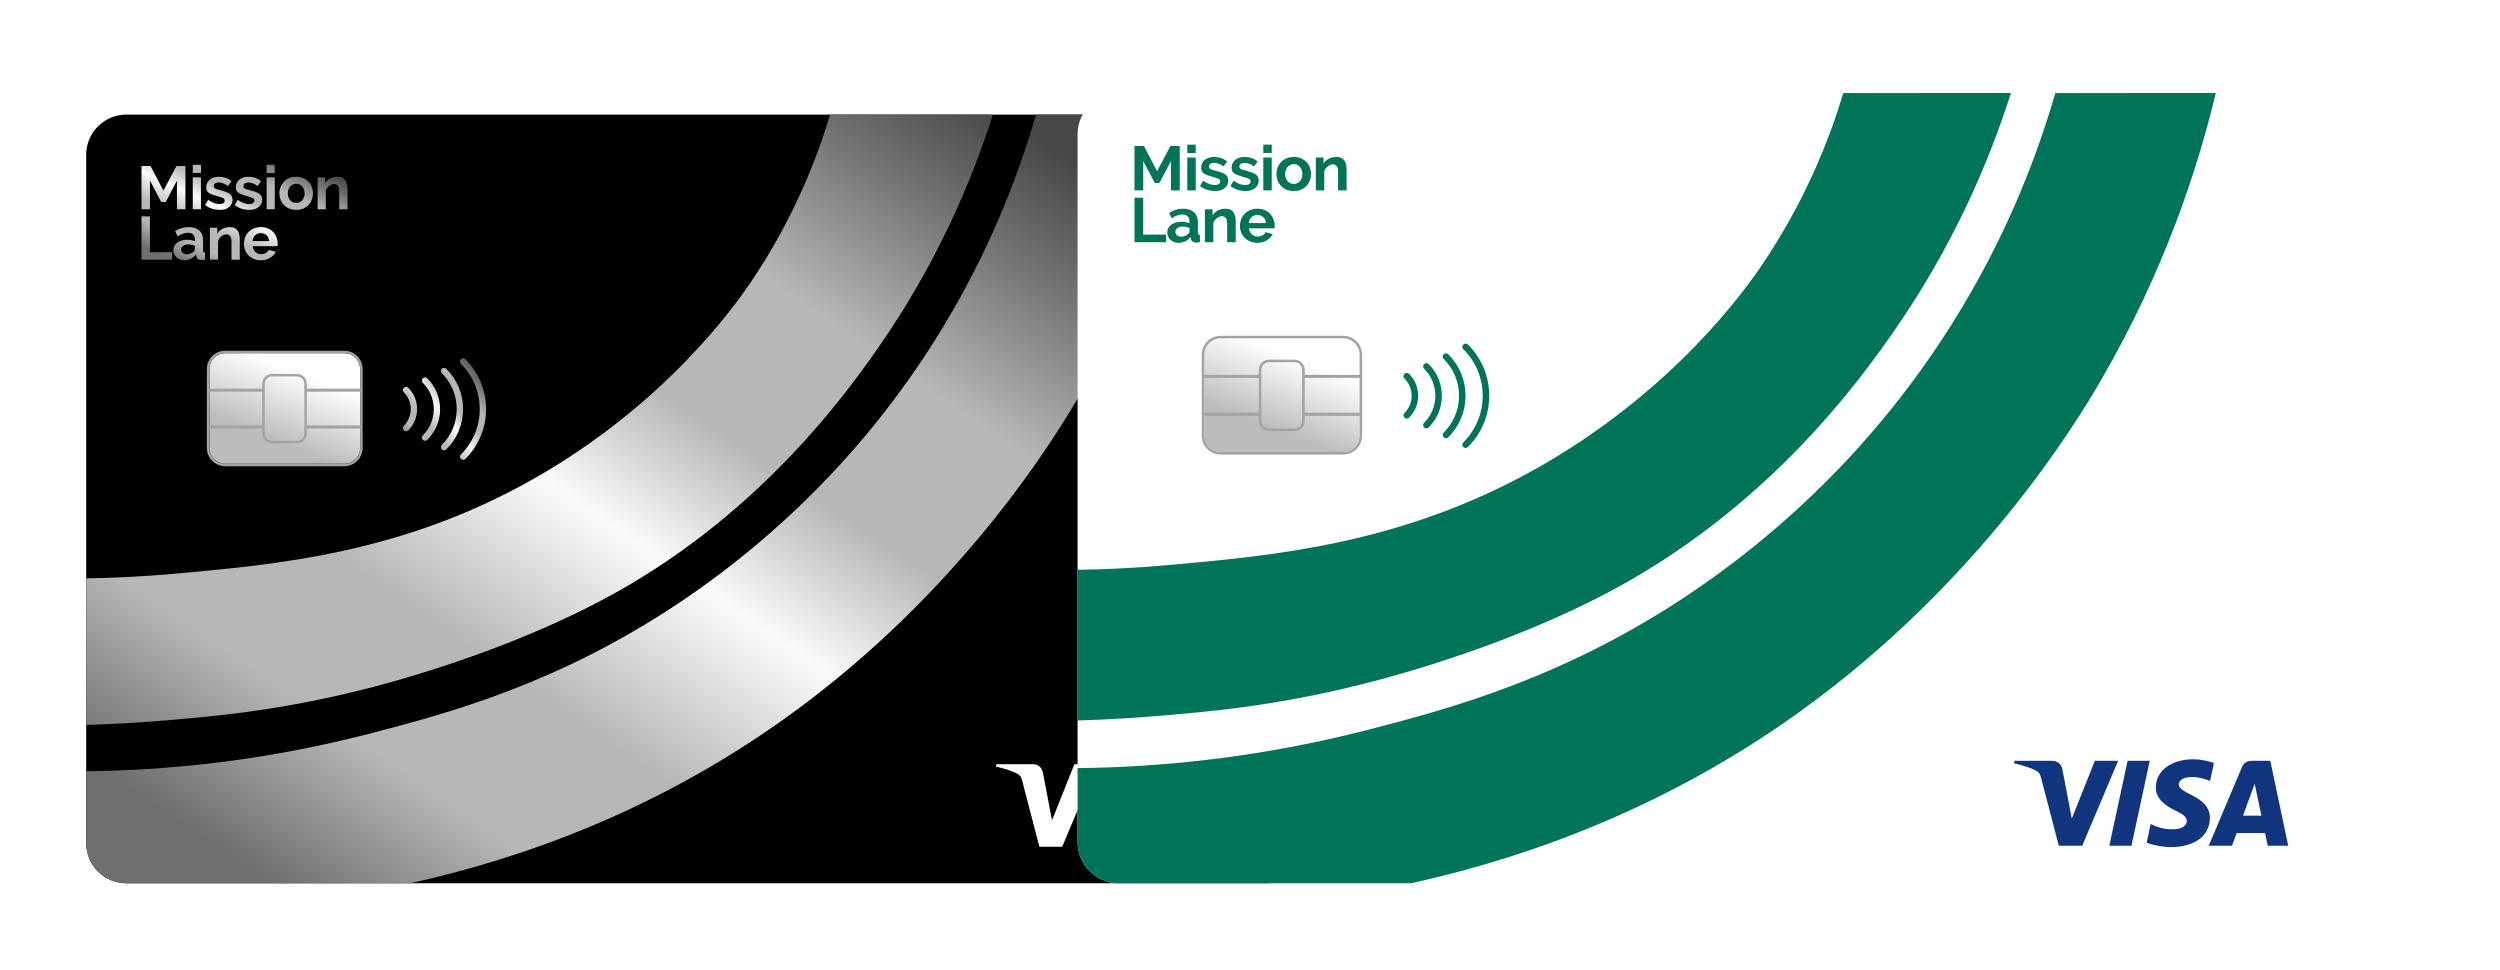 <svg fill="none" height="135" viewBox="0 0 348 135" width="348" xmlns="http://www.w3.org/2000/svg" xmlns:xlink="http://www.w3.org/1999/xlink"><filter id="a" color-interpolation-filters="sRGB" filterUnits="userSpaceOnUse" height="131" width="194" x="0" y="3.95"><feFlood flood-opacity="0" result="BackgroundImageFix"/><feColorMatrix in="SourceAlpha" result="hardAlpha" type="matrix" values="0 0 0 0 0 0 0 0 0 0 0 0 0 0 0 0 0 0 127 0"/><feOffset dy="2"/><feGaussianBlur stdDeviation="6"/><feColorMatrix type="matrix" values="0 0 0 0 0 0 0 0 0 0 0 0 0 0 0 0 0 0 0.15 0"/><feBlend in2="BackgroundImageFix" mode="normal" result="effect1_dropShadow_10007_4891"/><feBlend in="SourceGraphic" in2="effect1_dropShadow_10007_4891" mode="normal" result="shape"/></filter><filter id="b" color-interpolation-filters="sRGB" filterUnits="userSpaceOnUse" height="134" width="199" x="138" y=".95"><feFlood flood-opacity="0" result="BackgroundImageFix"/><feColorMatrix in="SourceAlpha" result="hardAlpha" type="matrix" values="0 0 0 0 0 0 0 0 0 0 0 0 0 0 0 0 0 0 127 0"/><feOffset dy="2"/><feGaussianBlur stdDeviation="6"/><feColorMatrix type="matrix" values="0 0 0 0 0 0 0 0 0 0 0 0 0 0 0 0 0 0 0.15 0"/><feBlend in2="BackgroundImageFix" mode="normal" result="effect1_dropShadow_10007_4891"/><feBlend in="SourceGraphic" in2="effect1_dropShadow_10007_4891" mode="normal" result="shape"/></filter><linearGradient id="c"><stop offset="0" stop-color="#484848"/><stop offset=".095" stop-color="#6f6f6e"/><stop offset=".25" stop-color="#b7b7b5"/><stop offset=".393" stop-color="#b7b7b5"/><stop offset=".522" stop-color="#fbfbfb"/><stop offset=".69" stop-color="#b7b7b5"/><stop offset=".821" stop-color="#b7b7b5"/><stop offset=".977" stop-color="#6f6f6e"/></linearGradient><linearGradient id="d" gradientUnits="userSpaceOnUse" x1="139.497" x2="55.306" xlink:href="#c" y1="13.95" y2="137.08"/><linearGradient id="e"><stop offset="0" stop-color="#fff"/><stop offset="1" stop-color="#bcbcbc"/></linearGradient><linearGradient id="f" gradientUnits="userSpaceOnUse" x1="43.612" x2="39.925" xlink:href="#e" y1="50.661" y2="60.032"/><linearGradient id="g" gradientUnits="userSpaceOnUse" x1="43.456" x2="34.99" xlink:href="#c" y1="20.943" y2="39.525"/><linearGradient id="h" gradientUnits="userSpaceOnUse" x1="65.675" x2="53.936" xlink:href="#c" y1="47.876" y2="57.664"/><linearGradient id="i" gradientUnits="userSpaceOnUse" x1="182.543" x2="178.756" xlink:href="#e" y1="48.691" y2="58.327"/><clipPath id="j"><path d="m12 13.95h170v107h-170z"/></clipPath><clipPath id="k"><path d="m150 10.95h175v110h-175z"/></clipPath><g clip-path="url(#j)" filter="url(#a)"><path d="m12 19.545c0-3.09 2.506-5.595 5.597-5.595h158.806c3.091 0 5.597 2.505 5.597 5.595v95.81c0 3.09-2.506 5.595-5.597 5.595h-158.806c-3.091 0-5.597-2.505-5.597-5.595z" fill="#000"/><path d="m156.981 104.372-2.474 11.497h-2.995l2.475-11.497zm12.609 7.424 1.581-4.321.908 4.321zm3.341 4.073h2.773l-2.419-11.497h-2.558c-.575 0-1.06.33-1.275.846l-4.492 10.651h3.147l.624-1.713h3.84zm-7.819-3.757c.014-3.034-4.228-3.199-4.2-4.554.007-.413.402-.854 1.268-.964.43-.055 1.615-.096 2.953.516l.527-2.435c-.721-.262-1.65-.509-2.8-.509-2.96 0-5.047 1.561-5.061 3.797-.02 1.652 1.491 2.581 2.627 3.131 1.165.564 1.56.922 1.553 1.431-.007.771-.929 1.115-1.795 1.121-1.504.028-2.385-.405-3.078-.722l-.541 2.518c.701.317 1.99.599 3.335.613 3.147-.007 5.205-1.555 5.212-3.943zm-12.408-7.74-4.852 11.497h-3.168l-2.391-9.171c-.146-.565-.27-.771-.714-1.012-.721-.385-1.906-.75-2.953-.977l.069-.337h5.102c.652 0 1.234.427 1.38 1.17l1.261 6.653 3.119-7.823z" fill="#fff"/><path clip-rule="evenodd" d="m165.909 13.95c-2.462 10.298-6.948 24.084-15.488 38.828-3.383 5.846-16.419 27.393-40.702 44.898-17.63 12.711-36.106 19.623-52.611 23.274h-39.516c-3.088 0-5.592-2.505-5.592-5.595v-9.997c10.386-.109 24-1.237 39.395-5.221 11.072-2.867 26.562-7.014 43.673-18.581 9.485-6.413 22.437-17.113 33.453-33.688 8.47-12.745 13.092-24.899 15.691-33.918zm-50.361 0h22.66c-2.972 9.365-7.842 20.814-15.998 32.506-4.271 6.119-16.042 22.624-36.523 34.051-10.688 5.965-22.137 9.651-26.002 10.875-6.459 2.049-11.638 3.224-13.931 3.72-9.227 2-16.363 2.636-22.151 3.133-3.23.276-7.136.538-11.603.681v-20.411c3.541-.05 7.662-.225 12.225-.635l.089-.008c14.326-1.285 31.564-2.832 49.77-13.098 18.684-10.532 28.47-24.603 30.336-27.352 5.89-8.677 9.205-17.045 11.128-23.463z" fill="url(#d)" fill-rule="evenodd"/><path d="m47.912 47.169h-16.556c-1.224 0-2.216.99-2.216 2.212v10.962c0 1.222.992 2.212 2.216 2.212h16.556c1.224 0 2.216-.99 2.216-2.212v-10.962c0-1.222-.992-2.212-2.216-2.212z" fill="url(#f)"/><g fill="#a3a3a3"><path clip-rule="evenodd" d="m50.133 49.377c0-1.222-.993-2.213-2.217-2.213h-16.564c-.918 0-1.706.557-2.043 1.352-.112.265-.174.556-.174.862v10.969c0 1.222.993 2.213 2.217 2.213h16.564c1.224 0 2.217-.991 2.217-2.213zm-2.217-2.558c1.414 0 2.561 1.145 2.561 2.558v10.969c0 1.414-1.147 2.558-2.561 2.558h-16.564c-1.414 0-2.561-1.145-2.561-2.558v-10.969c0-1.414 1.147-2.558 2.561-2.558zm-6.584 3.577h-3.453c-.571 0-1.034.463-1.034 1.035v6.905c0 .571.463 1.035 1.034 1.035h3.453c.571 0 1.034-.463 1.034-1.035v-6.905c0-.571-.463-1.035-1.034-1.035zm-3.453-.345c-.761 0-1.378.618-1.378 1.379v6.905c0 .762.617 1.379 1.378 1.379h3.453c.761 0 1.378-.618 1.378-1.379v-6.905c0-.762-.617-1.379-1.378-1.379z" fill-rule="evenodd"/><path d="m50.328 52.123h-7.748v.367h7.748z"/><path d="m50.328 52.123h-7.748v.367h7.748z"/><path d="m50.328 57.255h-7.748v.367h7.748z"/><path d="m50.328 57.255h-7.748v.367h7.748z"/><path d="m36.685 52.123h-7.748v.367h7.748z"/><path d="m36.685 52.123h-7.748v.367h7.748z"/><path d="m36.685 57.255h-7.748v.367h7.748z"/><path d="m36.685 57.255h-7.748v.367h7.748z"/></g><path clip-rule="evenodd" d="m37.47 31.551c-.028-.335-.154-.599-.371-.798-.217-.2-.482-.299-.797-.299-.154 0-.294.029-.433.078-.14.05-.252.128-.357.228s-.189.214-.252.349c-.063.136-.105.285-.112.449h2.321zm-1.161 2.68c-.357 0-.685-.064-.972-.185s-.538-.285-.741-.499c-.203-.207-.364-.449-.475-.727s-.168-.57-.168-.877c0-.314.056-.613.161-.898.105-.278.266-.527.469-.741.203-.214.455-.378.748-.506.294-.121.622-.185.986-.185s.692.064.979.185.531.292.734.499.357.449.462.727.161.563.161.863c0 .071 0 .142-.007.214s-.007.121-.021.171h-3.454c.014.178.063.328.126.463.07.135.154.249.266.349.105.093.231.171.364.221.133.05.28.078.427.078.231 0 .441-.057.643-.164s.343-.257.413-.435l.979.271c-.168.342-.426.62-.79.834-.35.228-.783.342-1.287.342zm-2.944-.086h-1.14v-2.495c0-.356-.063-.613-.189-.777-.126-.164-.301-.249-.517-.249-.112 0-.231.021-.35.071-.119.05-.231.107-.336.193-.105.086-.203.178-.287.292-.084.114-.147.235-.189.371v2.595h-1.14v-4.448h1.035v.82c.168-.285.406-.506.713-.663.315-.157.664-.235 1.056-.235.28 0 .503.05.685.15.175.1.315.235.413.399.098.164.161.349.203.563.042.214.056.421.056.634v2.78zm-7.384-.749c.196 0 .378-.036.552-.1.175-.064.308-.157.406-.271.126-.093.189-.207.189-.321v-.506c-.14-.05-.287-.093-.441-.121s-.315-.05-.462-.05c-.294 0-.538.064-.727.2-.189.136-.28.299-.28.506 0 .192.077.349.224.478.147.121.329.185.538.185zm-.322.834c-.217 0-.42-.036-.608-.107-.189-.071-.35-.171-.489-.299-.14-.128-.245-.278-.322-.442-.077-.171-.112-.356-.112-.563s.049-.406.14-.585c.091-.178.224-.328.392-.456.168-.121.371-.221.601-.292.231-.071.489-.107.769-.107.196 0 .392.014.587.05.189.036.357.086.51.143v-.257c0-.292-.084-.52-.252-.677-.168-.157-.42-.235-.748-.235-.238 0-.475.043-.699.128-.231.086-.462.207-.699.371l-.35-.72c.573-.378 1.196-.57 1.86-.57.643 0 1.14.157 1.496.47.357.314.531.77.531 1.362v1.383c0 .121.021.207.063.257.042.05.112.079.21.086v.97c-.196.043-.364.057-.503.057-.217 0-.385-.05-.496-.143-.119-.093-.189-.221-.217-.385l-.028-.249c-.196.264-.441.456-.727.592-.287.135-.587.221-.909.221zm-5.965-.086v-6.024h1.175v4.997h3.091v1.026zm28.669-7.014h-1.14v-2.495c0-.356-.063-.613-.189-.777-.126-.164-.301-.249-.517-.249-.112 0-.231.021-.35.071s-.231.107-.336.193c-.105.086-.203.178-.287.292-.084.114-.147.235-.189.371v2.595h-1.14v-4.448h1.035v.82c.168-.285.406-.506.713-.663.315-.157.664-.235 1.056-.235.28 0 .503.05.685.15.175.1.315.235.412.399s.161.349.203.563c.035.207.056.42.056.634v2.78zm-8.3-2.21c0 .2.028.378.091.542.063.164.14.299.245.421s.231.214.371.278c.14.064.294.1.462.1.168 0 .322-.036.462-.1.14-.064.266-.157.371-.278.105-.121.189-.257.245-.428.063-.164.091-.342.091-.542 0-.193-.028-.371-.091-.535-.063-.164-.14-.306-.245-.428-.105-.121-.231-.214-.371-.278-.14-.064-.294-.1-.462-.1-.168 0-.322.036-.462.1-.14.071-.266.164-.371.278-.105.121-.189.264-.245.428-.063.171-.091.349-.091.542zm1.168 2.295c-.364 0-.692-.064-.979-.185s-.538-.292-.741-.506-.357-.456-.462-.734c-.105-.278-.161-.57-.161-.877 0-.314.056-.606.161-.884s.266-.52.462-.734c.203-.214.448-.378.741-.506.287-.121.615-.185.979-.185s.692.064.979.185c.287.121.531.292.734.506.203.214.357.456.462.734s.161.57.161.884c0 .306-.056.599-.161.877-.105.278-.259.52-.462.734-.196.214-.441.378-.734.506-.287.121-.615.185-.979.185zm-4.119-5.147v-1.126h1.14v1.126zm0 5.061v-4.448h1.14v4.448zm-2.419.086c-.378 0-.741-.057-1.098-.178-.357-.121-.664-.285-.923-.506l.427-.713c.273.192.538.335.797.435.259.1.517.15.769.15.231 0 .406-.043.538-.128.133-.086.196-.207.196-.364 0-.157-.077-.271-.231-.349-.154-.071-.406-.157-.748-.257-.287-.078-.538-.157-.741-.228-.203-.071-.371-.157-.496-.249s-.217-.2-.273-.321-.084-.264-.084-.435c0-.228.042-.428.133-.613.091-.178.21-.335.371-.463.161-.128.343-.228.559-.292.21-.071.448-.1.692-.1.336 0 .65.05.944.143.294.093.559.249.804.463l-.462.684c-.231-.171-.448-.292-.664-.371-.217-.078-.426-.121-.636-.121-.196 0-.357.043-.489.121-.133.078-.196.207-.196.385 0 .078.014.143.049.193.028.05.084.093.147.135.07.043.161.079.266.114.105.036.252.078.413.114.308.078.573.157.79.235.217.078.399.171.538.271.14.1.245.221.308.349.063.135.098.292.098.478 0 .435-.161.777-.489 1.034-.315.257-.755.385-1.308.385zm-4.119 0c-.378 0-.741-.057-1.098-.178-.357-.121-.664-.285-.923-.506l.426-.713c.273.192.538.335.797.435.259.1.517.15.769.15.231 0 .406-.043.538-.128.133-.086.196-.207.196-.364 0-.157-.077-.271-.231-.349-.154-.071-.406-.157-.748-.257-.287-.078-.538-.157-.741-.228s-.371-.157-.496-.249c-.126-.093-.217-.2-.273-.321-.056-.121-.084-.264-.084-.435 0-.228.042-.428.133-.613.091-.178.21-.335.371-.463.161-.128.343-.228.559-.292.21-.071.448-.1.692-.1.336 0 .65.05.944.143.294.093.559.249.804.463l-.462.684c-.231-.171-.448-.292-.664-.371-.21-.078-.427-.121-.636-.121-.196 0-.357.043-.489.121-.133.078-.196.207-.196.385 0 .078.014.143.049.193.028.05.084.093.147.135.063.043.161.079.266.114.112.036.252.078.412.114.308.078.573.157.79.235.217.078.399.171.538.271.14.1.245.221.308.349.063.135.098.292.098.478 0 .435-.161.777-.489 1.034-.308.257-.748.385-1.308.385zm-3.741-5.147v-1.126h1.14v1.126zm0 5.061v-4.448h1.14v4.448zm-2.203 0v-3.985l-1.559 2.973h-.636l-1.559-2.973v3.985h-1.182v-6.024h1.266l1.79 3.429 1.811-3.429h1.252v6.024z" fill="url(#g)" fill-rule="evenodd"/><path d="m64.161 48.006c.172-.172.452-.173.625 0 1.855 1.854 2.878 4.317 2.878 6.936 0 2.619-1.022 5.084-2.878 6.938-.087.087-.2.129-.312.129-.114 0-.226-.042-.312-.129-.172-.171-.172-.452 0-.624 1.689-1.688 2.62-3.93 2.62-6.314-0-2.382-.931-4.623-2.62-6.311-.172-.173-.172-.453 0-.625zm-2.653 1.325c.172-.172.452-.173.625 0 1.501 1.5 2.328 3.493 2.328 5.611 0 2.119-.827 4.113-2.328 5.613-.086.086-.2.129-.312.129-.113 0-.226-.043-.312-.129-.173-.172-.173-.453 0-.625 1.335-1.334 2.069-3.105 2.069-4.988-0-1.882-.734-3.654-2.069-4.987-.172-.172-.172-.452 0-.624zm-2.651 1.325c.172-.172.452-.173.625 0 1.147 1.146 1.779 2.668 1.779 4.287-0 1.619-.632 3.142-1.779 4.287-.086.086-.199.129-.311.129-.113 0-.227-.042-.314-.129-.172-.172-.172-.453 0-.624.981-.98 1.52-2.28 1.52-3.663 0-1.383-.54-2.684-1.52-3.663-.172-.172-.172-.452 0-.624zm-2.653 1.324c.172-.172.452-.173.625 0 .793.792 1.229 1.843 1.23 2.962 0 1.119-.436 2.172-1.23 2.963-.086.087-.2.129-.312.129-.113 0-.226-.042-.312-.129-.172-.171-.172-.452 0-.624.626-.626.971-1.457.971-2.339-0-.882-.345-1.712-.971-2.337-.172-.172-.172-.453 0-.625z" fill="url(#h)"/></g><g clip-path="url(#k)" filter="url(#b)"><path d="m150 16.702c0-3.177 2.579-5.752 5.761-5.752h163.478c3.182 0 5.761 2.575 5.761 5.752v98.496c0 3.177-2.579 5.752-5.761 5.752h-163.478c-3.182 0-5.761-2.575-5.761-5.752z" fill="#fff"/><path d="m203.695 45.961c.178-.177.466-.178.644 0 1.91 1.905 2.963 4.438 2.963 7.131 0 2.693-1.053 5.226-2.963 7.132-.089.089-.205.133-.321.133-.117 0-.234-.044-.323-.133-.177-.176-.177-.464 0-.642 1.739-1.736 2.697-4.04 2.697-6.49 0-2.449-.958-4.754-2.697-6.489-.177-.178-.177-.464 0-.642zm-2.731 1.361c.177-.176.465-.178.644 0 1.544 1.542 2.396 3.591 2.396 5.769 0 2.179-.852 4.228-2.396 5.771-.09.088-.207.132-.323.132-.116-0-.232-.044-.321-.132-.178-.177-.177-.464 0-.642 1.374-1.371 2.131-3.193 2.131-5.129 0-1.935-.757-3.756-2.131-5.127-.178-.177-.178-.465 0-.643zm-2.729 1.362c.177-.176.465-.178.643 0 1.181 1.178 1.831 2.744 1.831 4.408 0 1.664-.65 3.23-1.831 4.407-.089.089-.206.133-.321.133-.117 0-.233-.044-.322-.133-.177-.177-.177-.465 0-.642 1.01-1.007 1.565-2.344 1.565-3.766 0-1.422-.555-2.759-1.565-3.766-.177-.177-.177-.465 0-.643zm-2.732 1.362c.177-.176.466-.178.644 0 .816.814 1.265 1.895 1.265 3.045 0 1.15-.449 2.233-1.265 3.046-.089.089-.206.133-.322.133s-.233-.044-.322-.133c-.177-.176-.177-.464 0-.642.644-.643.999-1.498.999-2.404 0-.906-.355-1.76-.999-2.402-.177-.177-.177-.465 0-.643z" fill="#007459"/><path d="m299.245 103.907-2.548 11.819h-3.082l2.547-11.819zm12.98 7.632 1.627-4.442.934 4.442zm3.439 4.187h2.854l-2.49-11.819h-2.633c-.592 0-1.092.34-1.313.87l-4.624 10.949h3.24l.642-1.761h3.953zm-8.049-3.862c.014-3.119-4.353-3.289-4.324-4.682.007-.424.414-.877 1.306-.99.442-.057 1.662-.099 3.039.53l.543-2.504c-.742-.268-1.699-.523-2.883-.523-3.047 0-5.195 1.606-5.209 3.904-.022 1.698 1.534 2.653 2.704 3.219 1.199.58 1.606.947 1.599 1.471-.007.792-.956 1.146-1.848 1.153-1.549.028-2.455-.418-3.169-.743l-.556 2.589c.72.325 2.048.615 3.432.629 3.24-.007 5.359-1.598 5.366-4.053zm-12.773-7.957-4.995 11.819h-3.261l-2.462-9.428c-.149-.58-.278-.792-.735-1.04-.742-.396-1.962-.771-3.039-1.004l.071-.347h5.252c.671 0 1.27.439 1.42 1.203l1.299 6.839 3.211-8.042z" fill="#10357e"/><path d="m308.436 10.95c-2.535 10.586-7.153 24.759-15.944 39.916-3.482 6.01-16.902 28.162-41.899 46.157-18.15 13.069-37.17 20.174-54.162 23.927h-40.674c-3.179 0-5.757-2.575-5.757-5.752v-10.277c10.692-.113 24.706-1.272 40.554-5.367 11.397-2.948 27.342-7.211 44.957-19.103 9.764-6.593 23.097-17.593 34.437-34.632 8.719-13.102 13.475-25.597 16.152-34.869zm-28.517 0c-3.059 9.627-8.072 21.398-16.468 33.417-4.396 6.291-16.514 23.258-37.597 35.006-11.001 6.133-22.787 9.921-26.766 11.18-6.649 2.107-11.981 3.315-14.341 3.825-9.498 2.056-16.845 2.71-22.803 3.221-3.324.284-7.345.549-11.944.696v-20.982c3.645-.051 7.888-.228 12.585-.65 14.765-1.323 32.545-2.898 51.325-13.474 19.233-10.827 29.307-25.293 31.229-28.118 6.062-8.92 9.471-17.523 11.451-24.121z" fill="#007459"/><path d="m186.969 45.1h-17.044c-1.259 0-2.28 1.018-2.28 2.274v11.269c0 1.256 1.021 2.274 2.28 2.274h17.044c1.259 0 2.28-1.018 2.28-2.274v-11.269c0-1.256-1.021-2.274-2.28-2.274z" fill="url(#i)"/><g fill="#a3a3a3"><path clip-rule="evenodd" d="m189.255 47.371c0-1.257-1.022-2.275-2.282-2.275h-17.052c-.945 0-1.756.573-2.103 1.39-.115.272-.179.572-.179.886v11.276c0 1.257 1.022 2.275 2.282 2.275h17.052c1.26 0 2.282-1.019 2.282-2.275zm-2.282-2.63c1.455 0 2.636 1.177 2.636 2.63v11.276c0 1.453-1.181 2.63-2.636 2.63h-17.052c-1.456 0-2.637-1.177-2.637-2.63v-11.276c0-1.453 1.181-2.63 2.637-2.63zm-6.778 3.678h-3.555c-.587 0-1.064.476-1.064 1.064v7.099c0 .587.477 1.064 1.064 1.064h3.555c.588 0 1.065-.476 1.065-1.064v-7.099c0-.587-.477-1.064-1.065-1.064zm-3.555-.354c-.783 0-1.419.635-1.419 1.418v7.099c0 .783.636 1.418 1.419 1.418h3.555c.784 0 1.419-.635 1.419-1.418v-7.099c0-.783-.635-1.418-1.419-1.418z" fill-rule="evenodd"/><path d="m189.456 50.193h-7.976v.377h7.976z"/><path d="m189.456 50.193h-7.976v.377h7.976z"/><path d="m189.456 55.469h-7.976v.377h7.976z"/><path d="m189.456 55.469h-7.976v.377h7.976z"/><path d="m175.412 50.193h-7.976v.377h7.976z"/><path d="m175.412 50.193h-7.976v.377h7.976z"/><path d="m175.412 55.469h-7.976v.377h7.976z"/><path d="m175.412 55.469h-7.976v.377h7.976z"/></g><path clip-rule="evenodd" d="m176.22 29.044c-.029-.344-.159-.616-.382-.821s-.497-.308-.821-.308c-.158 0-.302.029-.446.081s-.259.132-.367.234-.194.22-.259.359c-.065.139-.108.293-.115.462h2.39zm-1.195 2.756c-.367 0-.706-.066-1.001-.191s-.554-.293-.763-.513c-.209-.212-.374-.462-.489-.748-.116-.286-.173-.586-.173-.901 0-.322.057-.63.165-.923.108-.286.274-.542.483-.762.208-.22.468-.388.77-.52.302-.125.641-.191 1.015-.191s.712.066 1.008.191c.295.125.547.3.755.513.209.212.367.462.475.748s.166.579.166.887c0 .073 0 .147-.007.22s-.007.124-.022.176h-3.556c.015.183.065.337.13.476.072.139.158.257.273.359.108.095.238.176.375.227s.288.081.439.081c.237 0 .453-.059.662-.169.209-.11.353-.264.425-.447l1.007.279c-.172.352-.439.637-.813.857-.36.234-.806.352-1.324.352zm-3.031-.088h-1.173v-2.565c0-.366-.065-.63-.194-.799-.13-.169-.31-.257-.533-.257-.115 0-.238.022-.36.073s-.238.11-.345.198c-.108.088-.209.183-.296.3-.086.117-.151.242-.194.381v2.667h-1.173v-4.573h1.065v.843c.173-.293.418-.52.734-.682.324-.161.684-.242 1.087-.242.288 0 .518.051.706.154.18.103.324.242.424.41.101.169.166.359.209.579.043.22.058.432.058.652v2.858zm-7.601-.769c.202 0 .389-.037.569-.103.18-.066.316-.161.417-.278.13-.095.194-.213.194-.33v-.52c-.143-.051-.295-.095-.453-.125s-.324-.051-.475-.051c-.302 0-.554.066-.749.205-.194.139-.288.308-.288.52 0 .198.08.359.231.491.151.125.338.191.554.191zm-.331.858c-.223 0-.432-.037-.626-.11-.195-.073-.36-.176-.504-.308s-.252-.286-.331-.454c-.08-.176-.116-.366-.116-.579 0-.212.051-.418.144-.601.094-.183.231-.337.404-.469.172-.125.381-.227.619-.3.237-.073.503-.11.791-.11.202 0 .403.015.605.051.194.037.367.088.525.147v-.264c0-.3-.086-.535-.259-.696-.172-.161-.432-.242-.77-.242-.245 0-.489.044-.72.132-.237.088-.475.212-.719.381l-.36-.74c.59-.388 1.231-.586 1.914-.586.663 0 1.174.161 1.541.484.367.323.547.791.547 1.4v1.422c0 .124.021.212.065.264.043.051.115.081.216.088v.997c-.202.044-.375.059-.519.059-.223 0-.396-.051-.511-.147-.122-.095-.194-.227-.223-.396l-.029-.257c-.201.271-.453.469-.748.608-.295.139-.605.227-.936.227zm-6.14-.088v-6.192h1.209v5.137h3.182v1.055zm29.512-7.211h-1.173v-2.565c0-.366-.065-.63-.194-.799-.13-.169-.31-.257-.533-.257-.115 0-.238.022-.36.073s-.238.11-.345.198c-.108.088-.209.183-.296.3-.086.117-.151.242-.194.381v2.668h-1.173v-4.573h1.065v.843c.173-.293.418-.52.734-.681.324-.161.684-.242 1.087-.242.288 0 .518.051.706.154.18.103.324.242.424.41.101.169.166.359.209.579.036.212.058.432.058.652v2.858zm-8.544-2.272c0 .205.029.388.094.557.064.169.144.308.252.432s.237.22.381.286c.144.066.302.103.475.103s.331-.037.475-.103c.144-.066.274-.161.382-.286s.194-.264.252-.44c.064-.169.093-.352.093-.557 0-.198-.029-.381-.093-.55-.065-.169-.144-.315-.252-.44s-.238-.22-.382-.286-.302-.103-.475-.103-.331.037-.475.103c-.144.073-.273.169-.381.286-.108.125-.195.271-.252.44-.065.176-.094.359-.094.557zm1.202 2.36c-.374 0-.712-.066-1.008-.191-.295-.125-.554-.3-.763-.52-.208-.22-.367-.469-.475-.755s-.165-.586-.165-.901c0-.322.057-.623.165-.909s.274-.535.475-.755c.209-.22.461-.388.763-.52.296-.125.634-.191 1.008-.191s.713.066 1.008.191.547.3.756.52c.208.22.367.469.475.755s.165.586.165.909c0 .315-.057.616-.165.901s-.267.535-.475.755c-.202.22-.454.388-.756.52-.295.125-.634.191-1.008.191zm-4.24-5.291v-1.158h1.174v1.158zm0 5.203v-4.573h1.174v4.573zm-2.49.088c-.389 0-.763-.059-1.13-.183s-.684-.293-.95-.52l.439-.733c.28.198.554.344.82.447.267.103.533.154.792.154.238 0 .418-.044.554-.132.137-.088.202-.213.202-.374s-.079-.279-.238-.359c-.158-.073-.417-.161-.77-.264-.295-.081-.554-.161-.763-.234s-.381-.161-.511-.257c-.129-.095-.223-.205-.281-.33-.057-.125-.086-.271-.086-.447 0-.234.043-.44.137-.63.093-.183.216-.344.381-.476.166-.132.353-.234.576-.3.216-.073.461-.103.713-.103.345 0 .669.051.971.147.303.095.576.257.828.476l-.475.704c-.237-.176-.461-.3-.684-.381s-.439-.125-.655-.125c-.201 0-.367.044-.504.125-.136.081-.201.212-.201.396 0 .081.014.147.05.198.029.051.087.095.151.139.072.044.166.081.274.117s.259.081.425.117c.316.081.59.161.813.242s.41.176.554.279.252.227.317.359c.065.139.101.3.101.491 0 .447-.166.799-.504 1.063-.324.264-.777.396-1.346.396zm-4.24 0c-.389 0-.763-.059-1.13-.183s-.684-.293-.95-.52l.439-.733c.281.198.554.344.821.447.266.103.532.154.791.154.238 0 .418-.044.555-.132.136-.088.201-.213.201-.374s-.079-.279-.237-.359c-.159-.073-.418-.161-.771-.264-.295-.081-.554-.161-.763-.234-.208-.073-.381-.161-.511-.257-.129-.095-.223-.205-.28-.33-.058-.125-.087-.271-.087-.447 0-.234.043-.44.137-.63.094-.183.216-.344.382-.476.165-.132.352-.234.575-.3.216-.073.461-.103.713-.103.346 0 .669.051.972.147.302.095.576.257.828.476l-.476.704c-.237-.176-.46-.3-.683-.381-.216-.081-.439-.125-.655-.125-.202 0-.367.044-.504.125s-.202.212-.202.396c0 .081.015.147.051.198.028.051.086.095.151.139.065.044.165.081.273.117.115.037.259.081.425.117.317.081.59.161.813.242s.411.176.555.279.252.227.316.359c.065.139.101.3.101.491 0 .447-.165.799-.504 1.063-.316.264-.77.396-1.346.396zm-3.851-5.291v-1.158h1.173v1.158zm0 5.203v-4.573h1.173v4.573zm-2.267 0v-4.097l-1.605 3.056h-.655l-1.606-3.056v4.097h-1.216v-6.192h1.303l1.842 3.525 1.865-3.525h1.288v6.192z" fill="#007459" fill-rule="evenodd"/></g></svg>